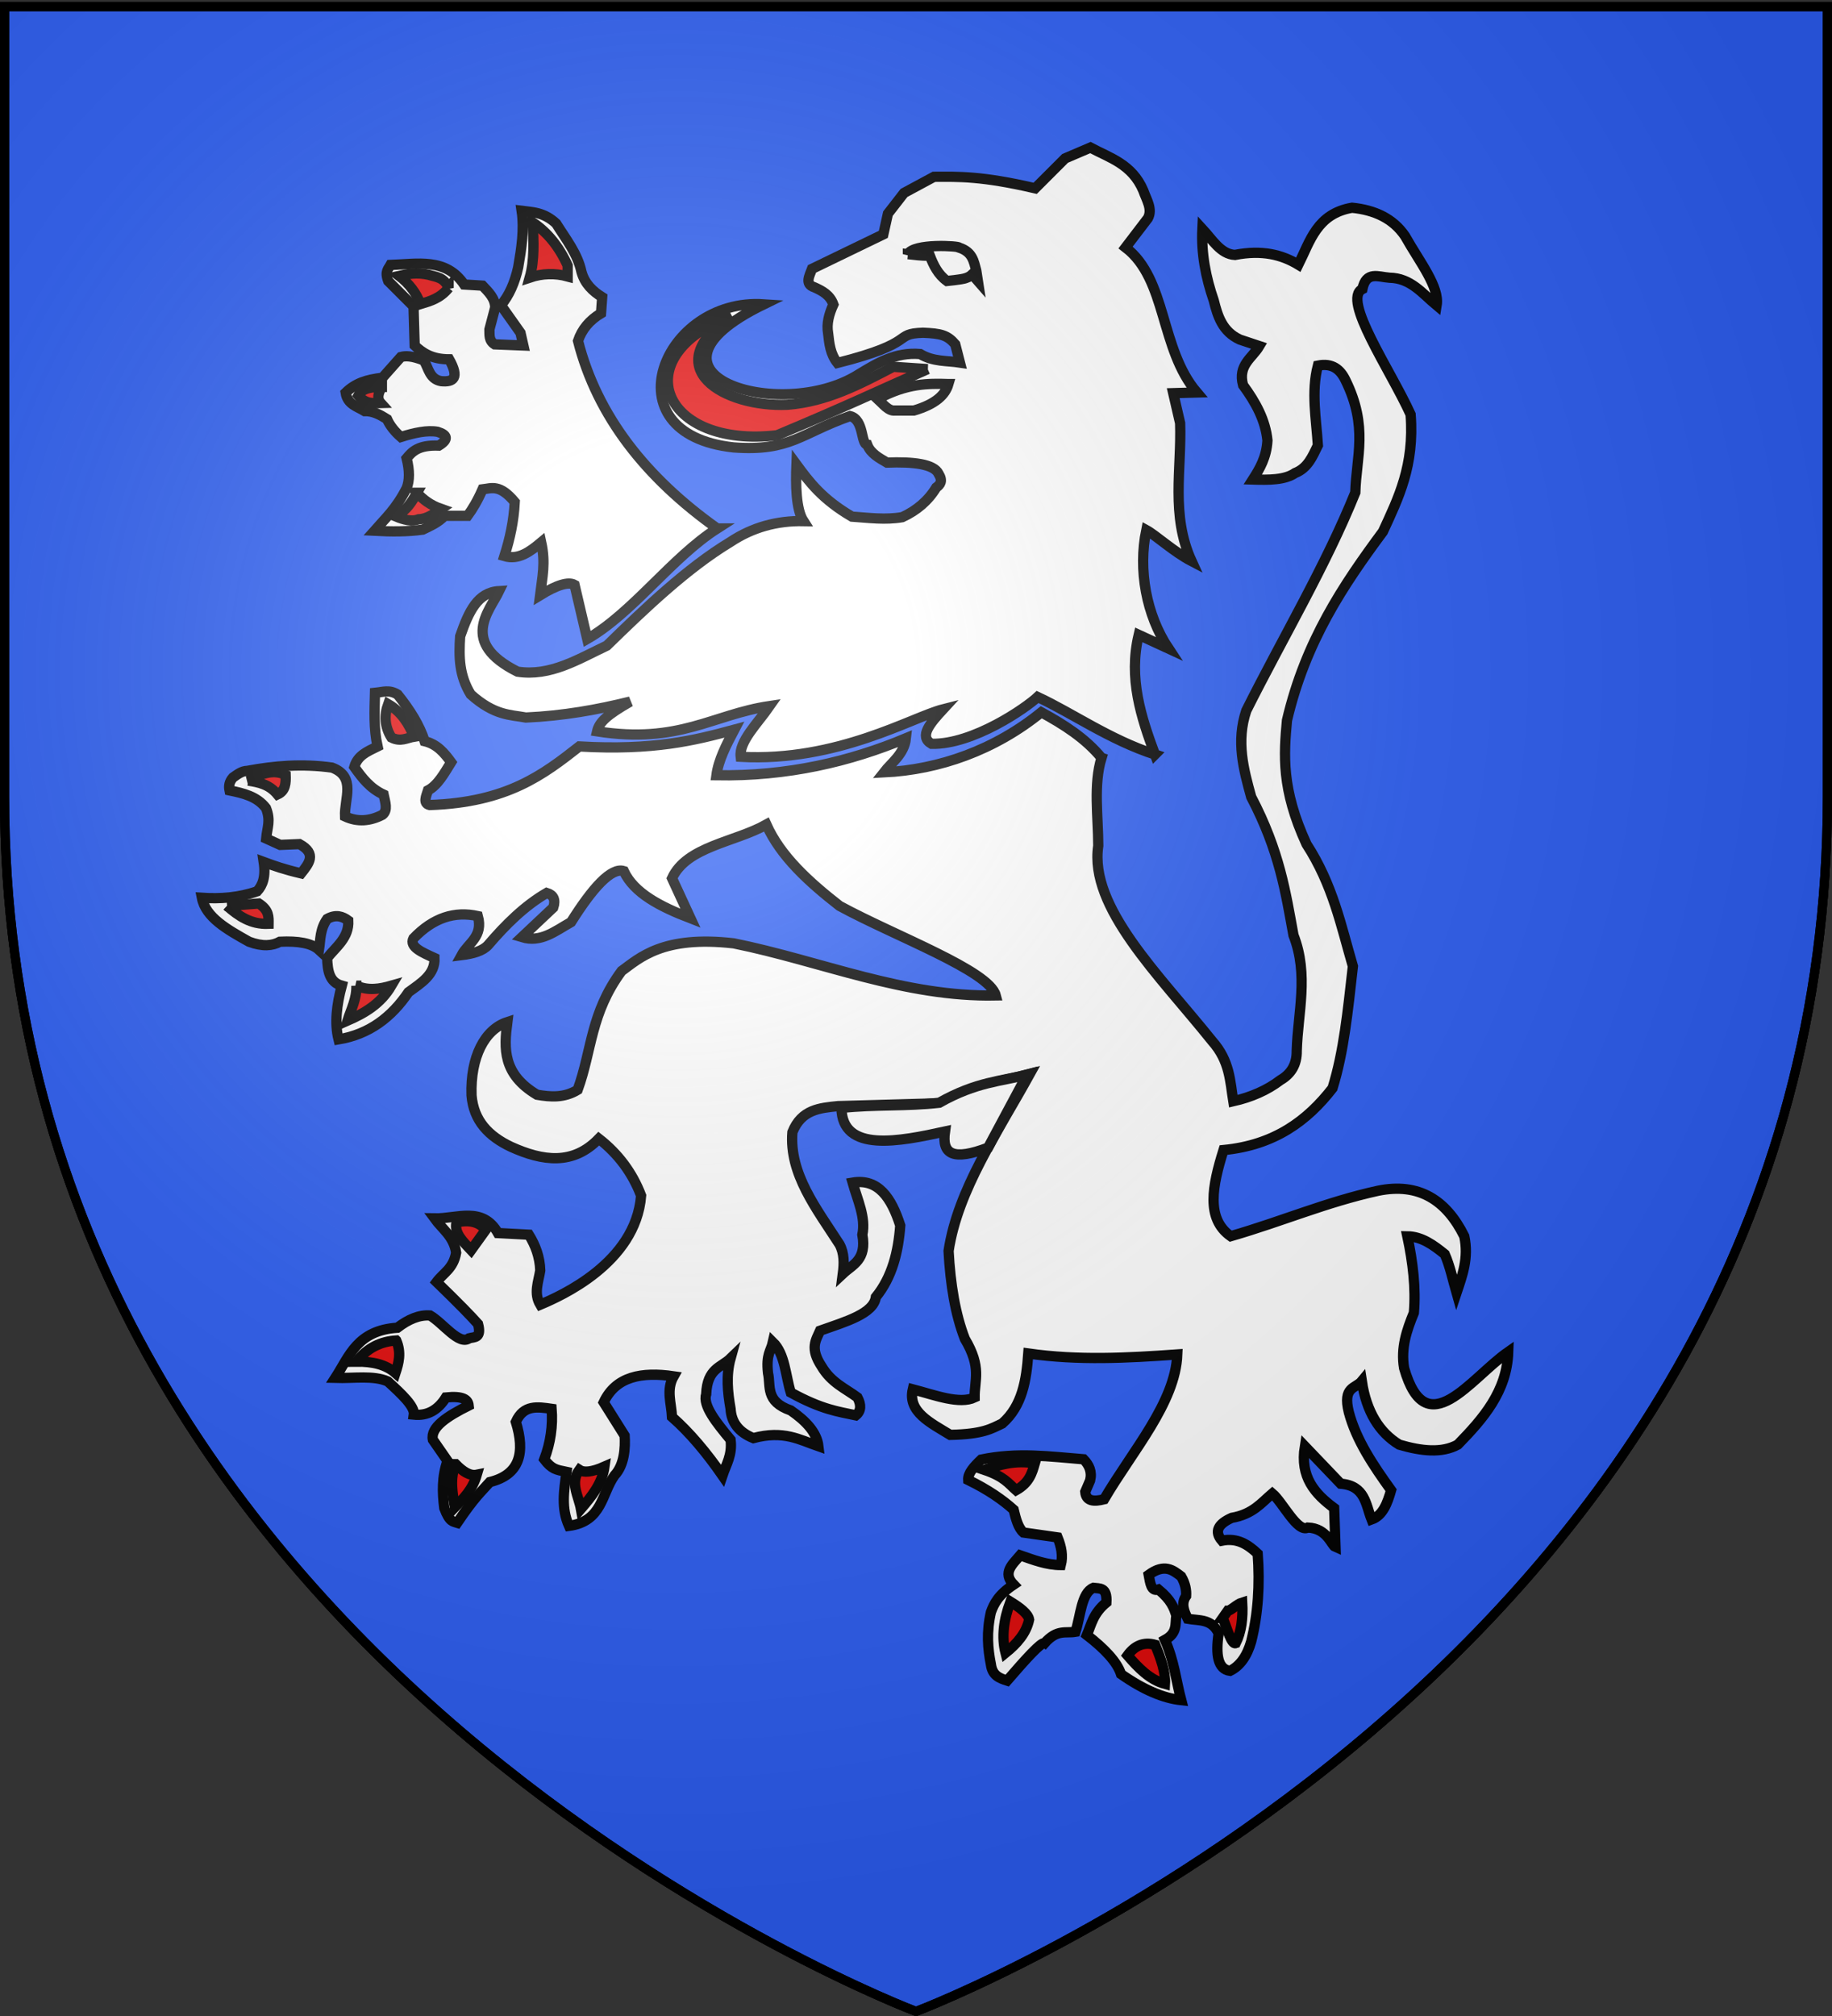 <svg xmlns="http://www.w3.org/2000/svg" xmlns:xlink="http://www.w3.org/1999/xlink" width="600" height="660" version="1.0"><rect width="100%" height="100%" fill="#333333" stroke="none"/><defs><radialGradient xlink:href="#a" id="b" cx="221.445" cy="226.331" r="300" fx="221.445" fy="226.331" gradientTransform="matrix(1.353 0 0 1.349 -77.63 -85.747)" gradientUnits="userSpaceOnUse"/><linearGradient id="a"><stop offset="0" style="stop-color:white;stop-opacity:.314"/><stop offset=".19" style="stop-color:white;stop-opacity:.251"/><stop offset=".6" style="stop-color:#6b6b6b;stop-opacity:.125"/><stop offset="1" style="stop-color:black;stop-opacity:.125"/></linearGradient></defs><g style="display:inline"><path d="M300 658.5S1.5 546.18 1.5 260.728V2.176h597v258.552C598.5 546.18 300 658.5 300 658.5z" style="opacity:1;fill:none;fill-opacity:1;fill-rule:evenodd;stroke:#000;stroke-width:3;stroke-linecap:butt;stroke-linejoin:miter;stroke-miterlimit:4;stroke-dasharray:none;stroke-opacity:1;display:inline"/><path d="M300 658.5S1.5 546.18 1.5 260.728V2.176h597v258.552C598.5 546.18 300 658.5 300 658.5z" style="opacity:1;fill:#2b5df2;fill-opacity:1;fill-rule:evenodd;stroke:#000;stroke-width:3;stroke-linecap:butt;stroke-linejoin:miter;stroke-miterlimit:4;stroke-dasharray:none;stroke-opacity:1;display:inline"/></g><g style="display:inline"><path d="M378.261 247.014c-4.55-12.3-8.712-24.896-5.32-39.182l9.796 4.521c-7.35-11.038-10.011-25.785-7.315-38.832 3.006 1.628 9.045 7.17 14.85 10.199-6.885-15.07-3.247-30.14-3.768-45.21l-2.26-9.796 7.756-.22c-12.208-14.35-9.712-36.976-23.36-47.472l7.315-9.575c1.597-3.014-.461-6.028-1.507-9.042-3.689-8.696-10.991-10.7-17.33-14.096l-8.289 3.547-9.796 9.796c-17.688-4.1-25.109-3.8-33.154-3.768l-9.796 5.275-5.274 6.781-1.507 6.782-23.359 11.302c-.875 2.385-2.452 5.004.754 6.028 2.609 1.174 5.12 2.478 6.248 5.625-1.434 3.148-2.294 6.297-1.727 9.446.375 3.394.713 6.798 3.046 9.704 26.715-6.733 17.838-9.56 28.036-9.893 5.828.241 7.949.74 10.549 3.768l1.54 5.995c-4.344-.665-8.688-.208-13.031-2.793-8.076-.694-14.235 3.065-20.345 6.782-25.529 15.978-77.491-.363-30.861-23.06-32.903-2.227-51.146 42.391-9.912 46.846 18.607 1.38 22.162-4.68 38.15-10.256 4.68 1.18 3.46 9.072 5.637 9.374 1.128 2.919 3.928 4.353 6.47 5.858 8.551-.337 15.368.46 16.889 3.638 1.468 2.367.59 3.56-.753 4.522-2.623 4.32-6.374 7.514-11.128 9.704-5.495.954-10.99.215-16.486-.175-9.735-5.688-13.995-11.376-18.175-17.065-.273 6.595-.178 14.688 2.306 18.526-8.675-.159-16.683 2.014-23.937 6.827-14.227 8.58-28.25 22.03-40.47 33.954-9.395 4.43-18.5 10.167-29.249 8.51-19.19-9.61-9.11-19.935-6.028-26.374-7.05.387-9.941 6.667-12.764 14.804-.454 6.887-.317 12.83 3.456 19.013 7.846 7.022 13.04 6.632 18.084 7.58 12.185-.552 23.406-2.55 34.174-5.228-7.684 4.4-10.176 6.75-10.861 9.75 27.08 4.207 37.685-5.506 56.513-8.289-3.922 5.65-10.109 11.623-9.484 16.623 31.69 1.727 56.187-13 66.263-15.557-4.14 4.489-7.975 8.9-3.767 11.302 13.726.29 31.047-11.855 34.753-15.336 11.475 5.338 23.482 13.948 38.428 18.837z" style="fill:#fff;fill-opacity:1;fill-rule:evenodd;stroke:#000;stroke-width:3.362;stroke-linecap:butt;stroke-linejoin:miter;stroke-miterlimit:4;stroke-dasharray:none;stroke-opacity:1"/><path d="M310.62 125.732c-6.617-.226-13.61-.269-23.17 4.898 1.699 1.559 3.5 4.02 5.652 3.767h6.216c7.05-2.068 10.27-5.093 11.303-8.665z" style="fill:#fff;fill-opacity:1;fill-rule:evenodd;stroke:#000;stroke-width:3.362;stroke-linecap:butt;stroke-linejoin:miter;stroke-miterlimit:4;stroke-dasharray:none;stroke-opacity:1"/><path d="m303.84 120.834-11.303-.753c-11.044 5.754-21.702 11.407-34.662 12.433-20.57.897-42.943-11.957-18.46-29.199-35.246 13.718-22.264 43.565 15.07 39.183 24.134-10.104 32.904-14.443 49.354-21.664z" style="fill:#e20909;fill-opacity:1;fill-rule:evenodd;stroke:#000;stroke-width:3.362;stroke-linecap:butt;stroke-linejoin:miter;stroke-miterlimit:4;stroke-dasharray:none;stroke-opacity:1"/><path d="M234.893 173.015c-23.36-16.629-39.3-36.749-45.587-61.411 1.256-3.775 3.768-6.775 7.535-9.042l.377-5.275c-3.086-1.937-5.692-4.354-6.782-8.288-1.284-6.014-5.132-10.746-8.288-15.824-4.158-3.877-8.13-3.715-11.303-4.144.91 6.153-.072 12.307-1.13 18.46-1.136 5.141-3.008 9.302-5.651 12.433l6.404 9.042.942 4.145-9.419-.377c-1.972-1.28-1.638-3.138-1.695-4.898l1.884-7.158c-.015-3.07-2.194-5.057-4.144-7.158l-6.029-.377c-5.928-8.814-15.309-6.694-24.112-6.405-.7 1.31-1.947 2.071-.753 5.275l8.288 8.288.377 12.81c2.596 2.484 5.723 4.524 11.303 4.52 3.43 6.122 1.431 7.537-2.638 7.16-3.837-.698-4.083-4.269-5.65-6.782-4.029-1.59-5.994-1.53-7.536-1.13l-6.028 6.78c-5.264.641-8.801 1.746-12.056 4.899.588 3.864 3.76 4.499 6.216 6.028 2.76-.055 5.082 1.206 7.347 2.637.934 2.17 2.608 4.159 4.521 5.84 4.43-1.39 8.624-2.303 12.056-1.696 3.236 1.029 3.669 2.489.377 4.521-6.772-.246-8.685 1.937-10.55 4.145 1.005 4.018 1.005 7.284 0 9.795-3.516 6.836-7.032 9.932-10.548 13.94 5.488.301 10.835.322 15.823-.377 2.527-1.226 5.116-2.328 7.159-4.52h7.535c1.632-2.23 3.265-4.935 4.898-8.666 2.978-.368 5.644-1.748 10.549 4.144-.308 6.177-1.58 12.032-3.391 17.708 4.657 1.366 8.384-1.452 12.056-4.521 1.494 6.877.359 11.345-.377 17.33 5.526-3.39 9.293-4.52 11.303-3.39l4.144 17.707c14.922-8.55 27.66-26.633 42.573-36.168z" style="fill:#fff;fill-opacity:1;fill-rule:evenodd;stroke:#000;stroke-width:3.362;stroke-linecap:butt;stroke-linejoin:miter;stroke-miterlimit:4;stroke-dasharray:none;stroke-opacity:1"/><path d="M173.482 90.882c4.145-1.39 8.289-1.499 12.433-.376v-3.58c-2.83-6.208-6.65-10.933-11.49-14.128.369 6.199.657 12.378-.943 18.084zM146.921 94.273c-2.744 3.419-5.997 4.298-9.23 5.275-1.308-3.585-3.653-6.65-6.97-9.23 2.853-.65 5.768-1.208 9.607-.378 2.417.788 5.122.711 6.593 4.333zM125.07 126.674c-1.172 1.967-1.703 3.807-.377 5.274-2.45.071-4.898.396-7.347-2.448 1.331-2.497 4.411-2.806 7.724-2.826zM136.56 161.335c1.968 2.205 4.442 4.072 7.912 5.275-2.303 1.568-4.558 3.278-7.346 3.39-2.217.868-4.82.186-7.535-.941 3.614-1.93 5.322-4.812 6.97-7.724z" style="fill:#e20909;fill-opacity:1;fill-rule:evenodd;stroke:#000;stroke-width:3.362;stroke-linecap:butt;stroke-linejoin:miter;stroke-miterlimit:4;stroke-dasharray:none;stroke-opacity:1"/><path d="M360.756 248.102c-5.354-6.494-12.371-10.91-19.714-14.919-15.227 12.343-33.362 18.793-51.559 19.682 2.487-3.197 6.667-6.02 7.212-11.157-18.24 7.62-38.801 12.506-62.059 12.099.658-4.973 3.239-9.946 5.861-14.92-13.017 3.528-26.44 6.878-50.773 5.485-11.74 9.186-23.543 18.334-49.018 19.181-2.255-.56-1.17-2.79-.533-4.795 3.217-1.692 5.33-5.592 7.583-9.214-2.2-2.992-4.51-5.874-8.681-6.894-1.577-5.088-4.753-10.175-8.837-15.263-2.727-1.691-4.7-.833-7.427-.565-.148 5.85-.46 11.7.845 17.55-3.575 1.758-6.515 2.969-7.616 6.706 2.51 3.535 5.112 7 9.59 9.058.525 2.464 1.5 5.11-.376 6.614-4.085 2.11-8.17 2.441-12.254.533-.275-5.733 3.757-12.985-4.263-15.984-9.806-1.358-18.9-.578-27.706 1.065-1.933.044-3.307 1.205-4.758 2.211-1.213 1.394-1.393 2.789-1.103 4.183 4.478.939 8.938 1.912 11.943 5.796 1.629 4.149.395 6.31.059 9.968l4.589 2.083 6.32-.264c5.787 3.197 3.062 6.393.533 9.59-5.332-1.243-8.904-2.486-12.255-3.73.738 4.936-.371 7.654-2.131 9.591-6.039 2.114-12.077 2.522-18.116 2.131 1.225 6.431 8.344 10.407 15.452 14.386 4.489 1.672 7.638 1.334 10.123 0 5.914-.291 10.387.446 12.788 2.664.497-3.374.295-6.749 2.664-10.123 2.902-1.604 5.02-.854 6.926.533.297 5.574-3.96 8.545-6.926 12.254.156 4.101.683 7.924 4.795 9.058-1.677 6.302-2.393 12.283-1.066 17.583 10.053-1.66 17.375-7.267 22.911-15.452 4.128-3.015 8.756-5.752 8.525-11.189-3.992-1.825-8.296-3.593-6.926-6.393 6.549-6.85 13.572-9.006 21.124-7.336 1.857 6.685-3.158 8.788-5.329 12.788 3.761-.465 6.954-1.356 8.714-3.321 5.765-6.731 11.917-12.817 19.181-17.05 2.143.644 3.001 2.143 2.131 4.795l-10.28 9.682c6.23 1.903 10.854-1.951 16.109-4.919 7.105-11.277 13.172-17.981 17.27-16.705 3.356 7.264 12.024 11.668 21.846 15.451l-6.05-13.1c4.813-10.434 20.535-11.778 30.903-17.582 4.661 10.394 13.846 18.732 23.977 26.64 18.154 9.891 49.026 21.195 51.15 29.305-29.942.607-57.213-11.254-85.783-17.05-23.246-2.696-30.954 4.848-36.764 9.058-10.238 13.872-9.67 25.943-14.386 38.895-4.44 2.702-8.88 2.366-13.32 1.598-11.279-6.755-10.83-15.049-9.714-23.788-7.412 2.385-12.143 11.489-11.722 23.977.672 8.414 5.727 13.457 12.911 16.861 10.421 4.717 20.348 6.101 28.772-2.664 6.368 4.966 11.002 11.17 13.853 18.649-1.75 22.079-26.493 32.95-33.034 35.698-2.219-3.73-.59-7.46 0-11.189-.139-4.46-1.586-8.265-3.73-11.722l-10.123-.533c-5.014-8.866-13.47-4.655-20.78-4.795 2.544 3.494 6.336 5.93 7.083 11.221-.906 5.24-4.15 6.582-6.394 9.591 7.386 7.161 11.188 11.096 13.573 13.756 1.256 4.774-1.294 4.216-2.917 4.672-3.276 2.443-8.523-4.965-12.787-7.46-3.574-.27-7.148 1.27-10.721 4.01-13.17.859-15.756 9.363-20.338 16.425 6.193.194 12.431-.928 17.206 1.157 4.53 4.133 8.912 8.22 8.525 10.877 4.544.47 7.964-1.59 10.5-5.64 5.693-.57 7.258.737 7.46 2.664-7.111 3.53-12.583 7.162-11.723 11.19l4.796 6.926c-1.843 5.15-1.715 10.3-1.066 15.451 1.77 4.746 2.972 4.371 4.262 4.796 5.769-8.504 7.698-9.968 10.657-13.32 9.975-2.456 11.586-9.738 8.525-19.715 2.585-5.715 7.18-4.903 11.721-4.262.434 5.516-.333 11.033-2.41 16.55 2.49 3.23 3.804 3.374 7.297 4.1-.873 6.253-1.787 11.92.786 17.68 10.994-1.491 10.651-10.541 14.919-16.517 3.268-3.464 3.568-9.075 3.32-13.04l-6.862-10.904c3.972-8.48 12.431-10.058 22.911-8.525-2.526 4.44-.729 8.88-.533 13.32 5.77 5.07 11.25 11.6 16.517 19.181 1.221-3.657 3.291-6.678 2.665-11.722-4.723-5.659-9.178-11.229-7.993-14.918.36-8.517 4.883-8.706 7.993-11.722-1.518 5.505-.968 11.011 0 16.517.24 4.444 2.697 7.658 7.459 9.59 9.943-2.66 15.187.553 21.312 2.664-.515-4.463-4.033-8.26-9.057-11.721-8.441-2.969-6.482-7.887-7.46-12.255-.668-6.177.92-7.089 1.599-10.123 3.98 3.884 4.116 10.844 5.86 16.517 10.218 5.6 15.434 6.198 21.313 7.46 1.757-1.428 1.789-3.43.533-5.862-4.057-3-8.582-4.83-11.722-10.123-3.961-5.971-1.885-8.65-.533-11.722 8.514-3.012 17.51-5.566 18.272-11 5.35-6.584 7.35-14.757 7.992-23.444-2.901-9.074-7.212-15.458-15.608-14.042 1.601 5.684 4.382 11.367 3.197 17.05 1.488 8.244-3.152 9.747-6.394 12.788.447-3.398.481-6.692-1.065-9.591-7.558-11.72-16.557-23.12-15.452-36.764 2.994-7.46 8.99-7.913 14.919-8.525l33.535-.942c10.518-6.199 19.714-7.105 29.304-9.59-10.538 19.109-23.596 37.903-26.608 57.952.592 11.012 2.226 20.772 5.328 28.772 5.614 9.426 3.123 13.449 3.197 19.181-4.953 2.345-12.92-.736-20.247-2.664-1.722 7.364 5.746 10.944 12.255 14.919 10.804-.22 13.51-2.058 17.05-3.73 6.575-5.77 7.892-14.17 8.525-22.91 16.517 2.34 32.28 1.474 48.798.311-.615 15.807-14.707 31.614-23.977 47.42-3.272.805-5.892.74-6.173-2.443l1.599-3.73c.694-2.87-.322-5.057-2.132-6.926-10.919-.875-21.656-2.387-33.534.097-2.327 2.224-4.409 4.449-4.263 6.673 6.628 3.25 11.265 6.498 14.887 9.747.719 3.006 1.492 5.932 3.196 7.46l11.19 1.598c1.23 3.02 1.837 6.038 1.065 9.058-4.783-.036-9.02-1.71-13.32-3.197-2.468 2.926-5.926 5.7-2.131 9.59-4.981 3.331-6.44 6.222-7.46 9.058-1.486 6.575-1.005 11.97 0 17.05.476 3.727 2.889 4.547 5.328 5.328 5.962-6.9 11.253-12.794 12.255-12.254 4.14-4.688 6.902-3.175 10.123-3.73 1.694-5.212 1.918-12.774 5.861-14.386 2.091.258 4.578-.276 4.263 4.795-4.327 3.552-4.89 7.104-6.394 10.656 5.817 4.495 9.888 8.795 11.189 12.788 7.341 5.15 13.88 7.895 19.714 8.525-1.716-6.551-2.273-12.716-5.328-19.714 4.192-2.296 3.287-5.228 3.73-7.992-.789-2.509-1.635-5.034-5.861-8.525-2.432.792-2.702-2.198-3.197-4.796 5.195-3.766 7.909-1.576 10.656.533 1.387 2.416 1.713 4.479 1.598 6.394-1.732 2.486-.693 4.973.533 7.46 3.683.674 7.85-.107 10.124 4.795-1.037 7.048-.249 11.725 3.73 12.254 3.345-1.64 5.589-4.936 6.926-9.59 2.27-9.071 2.874-18.697 2.131-28.772-3.149-2.938-6.588-5.295-11.722-4.263-2.587-3.008-1.246-5.455 3.197-7.459 6.97-1.219 9.666-4.88 13.32-7.992 3.375 2.843 8.256 12.963 11.63 11.162 6.391.264 7.694 5.841 9.059 6.394l-.442-12.76c-6.268-4.638-11.27-10.146-9.59-20.248l11.721 12.255c8.087.645 8.183 6.822 10.124 11.722 3.697-1.318 5.17-5.305 6.393-9.59-5.87-8.168-11.441-16.42-13.853-25.576-2.065-8.41 2.223-7.642 4.263-10.123 1.506 10.022 5.726 16.785 12.255 20.78 7.245 2.129 13.935 2.87 19.18 0 8.324-8.539 16.09-17.39 16.518-30.37-12.403 8.652-26.827 30.72-34.1 5.328-1.131-6.667.866-12.439 3.197-18.116.69-8.067-.317-16.474-2.131-25.042 4.716.058 8.525 2.839 12.254 5.86 1.68 3.817 2.627 8.364 3.854 12.632 1.907-5.71 4.041-11.322 2.54-18.492-5.867-11.83-14.843-17.647-28.239-14.919-17.076 3.746-30.955 9.872-48.265 14.887-8.172-5.772-6.017-16.518-2.352-28.207 16.75-1.613 27.453-9.63 35.698-20.247 3.703-11.94 4.98-24.975 6.674-39.928-3.905-13.331-6.544-26.662-15.199-39.993-8.308-18.05-7.412-29.317-6.393-40.494 6.078-25.944 18.435-44.266 31.435-61.806 5.034-10.928 10.368-21.578 9.058-38.362-6.617-14.572-22.6-37.671-15.796-41.059 1.268-5.974 5.203-3.96 8.87-3.697 6.981.09 10.821 5.205 15.451 9.058 1.005-6.064-5.59-14.228-10.344-22.69-3.916-5.767-9.933-8.532-17.362-9.28-11.509 1.981-13.727 10.93-17.583 18.65-5.386-3.267-11.887-4.94-20.78-3.198-4.662-.25-7.395-5.002-10.656-8.525-.39 8.087 1.112 15.859 3.73 23.444 1.29 5.124 2.801 10.126 8.525 12.788l6.394 2.13c-2.3 3.913-7.097 6.162-5.328 12.788 4.136 5.618 7.354 11.498 7.992 18.116-.318 5.543-2.507 9.215-4.795 12.787 5.32.168 10.506.168 13.853-2.131 4.19-1.656 5.692-5.463 7.459-9.058-.526-8.702-2.256-17.405 0-26.108 4.712-.94 7.35 1.23 9.058 4.796 7.529 15.296 3.504 25.155 3.197 36.764-9.602 23.799-23.774 47.597-35.699 71.396-3.38 10.065-.907 19.155 1.599 28.24 9.352 17.801 11.301 31.372 13.853 45.288 5.063 13.002 1.44 25.28 1.065 37.83.071 4.516-1.884 7.584-5.328 9.59-4.376 3.342-9.568 5.594-15.451 6.927-1.063-6.572-1.083-13.143-6.927-19.714-17.349-21.656-40.341-43.705-37.296-63.937-.035-9.721-1.628-19.961 1.065-28.772z" style="fill:#fff;fill-opacity:1;fill-rule:evenodd;stroke:#000;stroke-width:3.362;stroke-linecap:butt;stroke-linejoin:miter;stroke-miterlimit:4;stroke-dasharray:none;stroke-opacity:1"/><path d="M127.119 230.519c-1.303 3.64-1.18 7.282 1.066 10.923 3.033 1.551 5.071.119 7.459-.267-1.78-4.083-3.94-7.976-8.525-10.656zM81.297 255.561c4.085-2.2 8.17-3.87 12.255-1.865.089 2.62.034 5.168-2.664 6.394-2.744-3.322-6.15-3.992-9.59-4.529zM74.37 296.587c3.743 3.265 7.743 6.1 13.587 5.861.024-2.22.229-4.44-3.196-6.66l-10.39.8zM116.73 322.695c.109 4.362-1.745 7.742-2.931 11.456 5.613-2.456 10.88-5.487 14.386-11.456-3.819 1.102-7.637 1.712-11.456 0zM149.497 400.22c-.798 3.498 2.16 6.245 4.795 9.057l4.796-6.66c-2.156-2.535-5.305-3.415-9.591-2.398zM129.783 438.848c-5.018.308-9.455 2.359-13.054 6.926 5.247-.069 9.67.96 12.788 3.73 1.08-3.304 1.976-6.654.266-10.656zM149.23 479.341c-1.985 4.707-1.035 9.413-.266 14.12 2.817-2.923 5.75-5.671 7.193-10.656-2.309.47-4.618-1.106-6.926-3.464zM189.724 481.206c1.446.952 3.975.82 8.259-1.065-.759 5.526-4.183 9.719-7.726 13.853-.765-4.263-3.64-8.525-.533-12.788zM338.911 479.075c-6.409-1.096-11.502.439-16.517 2.131 6.525 2.22 7.885 4.44 10.39 6.66 4.373-2.464 5.214-5.635 6.127-8.791zM330.919 524.364c-2.213 5.93-2.936 11.563-1.599 16.783 3.76-3.049 6.793-6.46 7.726-10.922-.35-1.954-2.96-3.908-6.127-5.861zM369.281 541.947c2.333-3.214 5.305-4.512 9.058-3.464 1.865 4.53 3.437 8.96 3.197 12.788-4.968-1.342-8.686-5.184-12.255-9.324zM400.45 529.692l1.671-2.377c.95.004 2.983-2.156 4.723-2.685.282 5.102-.283 9.639-2.13 13.32-1.422.512-2.843-4.885-4.263-8.258z" style="fill:#e20909;fill-opacity:1;fill-rule:evenodd;stroke:#000;stroke-width:3.362;stroke-linecap:butt;stroke-linejoin:miter;stroke-miterlimit:4;stroke-dasharray:none;stroke-opacity:1"/><path d="M297.352 83.197c1.842-3.64 16.918-2.668 16.783-2.131 4.442 1.456 4.778 4.554 5.595 7.46l.533 3.462-1.865-2.13c-1.599 1.508-3.785 1.548-5.861 1.864l-2.398.266c-2.941-2.137-4.39-5.128-5.594-8.258-3.155.011-4.963-.314-7.193-.533zM275.583 362.71c.178 14.85 19.11 10.948 33.908 7.724-1.096 7.62 2.792 9.588 14.128 5.274l12.81-23.924c-8.625 2.289-16.475 2.29-28.822 9.23-10.673 1.225-20.866.518-32.024 1.696z" style="fill:#fff;fill-opacity:1;fill-rule:evenodd;stroke:#000;stroke-width:3.362;stroke-linecap:butt;stroke-linejoin:miter;stroke-miterlimit:4;stroke-dasharray:none;stroke-opacity:1"/></g><g style="display:inline"><path d="M300 658.5s298.5-112.32 298.5-397.772V2.176H1.5v258.552C1.5 546.18 300 658.5 300 658.5z" style="opacity:1;fill:url(#b);fill-opacity:1;fill-rule:evenodd;stroke:none;stroke-width:1px;stroke-linecap:butt;stroke-linejoin:miter;stroke-opacity:1"/></g><g style="display:inline"><path d="M300 658.5S1.5 546.18 1.5 260.728V2.176h597v258.552C598.5 546.18 300 658.5 300 658.5z" style="opacity:1;fill:none;fill-opacity:1;fill-rule:evenodd;stroke:#000;stroke-width:3;stroke-linecap:butt;stroke-linejoin:miter;stroke-miterlimit:4;stroke-dasharray:none;stroke-opacity:1"/></g></svg>